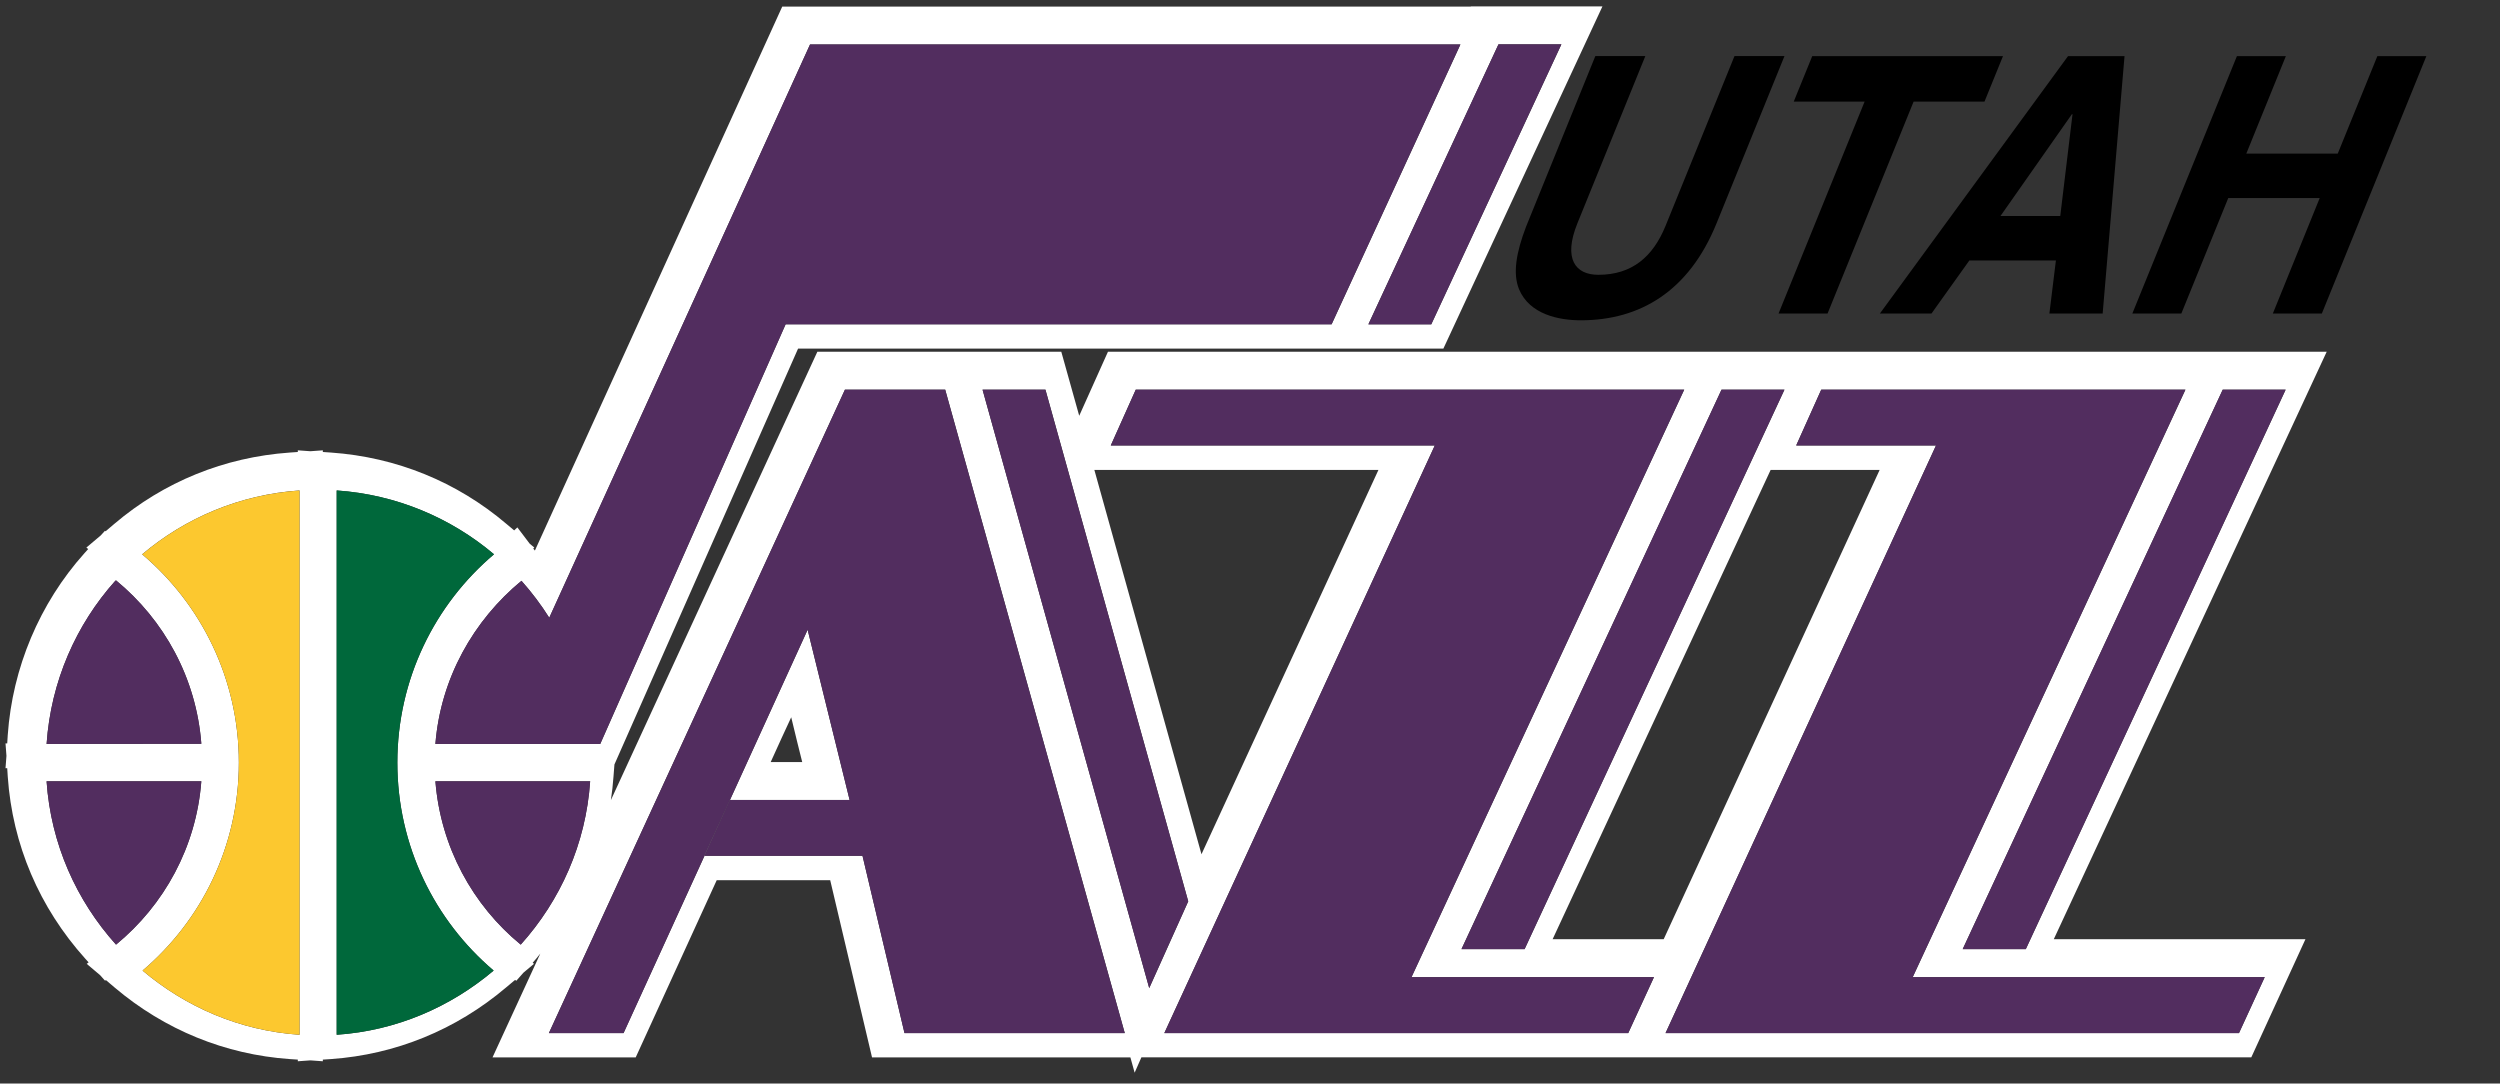 <?xml version="1.0" encoding="UTF-8" standalone="no"?>
<!-- Created with Inkscape (http://www.inkscape.org/) -->

<svg
   xmlns:dc="http://purl.org/dc/elements/1.1/"
   xmlns:cc="http://creativecommons.org/ns#"
   xmlns:rdf="http://www.w3.org/1999/02/22-rdf-syntax-ns#"
   xmlns:svg="http://www.w3.org/2000/svg"
   xmlns="http://www.w3.org/2000/svg"
   version="1.1"
   width="473"
   height="205"
   id="svg3322">
  <rect width="100%" height="100%" fill="#333333" stroke="none"/>
  <defs
     id="defs3324">
    <clipPath
       id="clipPath3949">
      <path
         d="m 100.731,102.878 58.106,0 0,32.814 -58.106,0 0,-32.814 z"
         id="path3951" />
    </clipPath>
  </defs>
  <g
     transform="translate(-142.263,-311.092)"
     id="layer1">
    <g
       transform="matrix(8.498,0,0,-8.498,-728.988,1449.401)"
       id="g3945">
      <g
         clip-path="url(#clipPath3949)"
         id="g3947">
        <g
           transform="translate(120.385,116.984)"
           id="g3953">
          <path
             d="M 0,0 C -0.088,0.349 -0.125,0.499 -0.245,0.997 -0.395,0.677 -0.507,0.428 -0.702,0 L 0,0 m -1.609,-0.844 1.729,3.79 0.935,-3.79 -2.664,0 m -0.573,-1.243 0.569,1.243 0.004,0 -0.567,-1.243 -0.006,0 m 14.787,11.833 1.4,0 2.897,6.233 -1.4,0 -2.897,-6.233 M -15.294,4.035 c -0.873,-0.976 -1.434,-2.24 -1.53,-3.632 l 3.446,0.004 c -0.113,1.463 -0.827,2.755 -1.899,3.637 l -0.017,-0.009 m 7.127,-3.632 3.67,0 4.127,9.343 12.156,0 2.868,6.23 -14.48,0 L -5.632,3.212 C -5.814,3.503 -6.022,3.778 -6.251,4.035 -7.319,3.154 -8.05,1.866 -8.167,0.403 M 8.889,-2.053 c 1.559,3.387 3.496,7.588 3.94,8.557 l -6.325,0 2.385,-8.557 m 7.818,-1.891 2.473,0 c 1.6,3.474 4.272,9.284 4.808,10.448 l -2.427,0 -4.854,-10.448 m -31.984,-0.121 c 1.072,0.882 1.786,2.174 1.899,3.637 l -3.446,0 c 0.096,-1.397 0.665,-2.656 1.547,-3.637 m 9.01,0 c 0.881,0.981 1.45,2.24 1.546,3.637 l -3.446,0 c 0.117,-1.463 0.831,-2.76 1.9,-3.637 m 20.945,-0.1 1.405,0 5.786,12.456 -1.401,0 -5.79,-12.456 m 11.159,0 1.405,0 5.785,12.456 -1.4,0 -5.79,-12.456 M 7.726,-5.033 8.594,-3.101 5.415,8.291 l -1.4,0 3.711,-13.324 M 7.181,-6.034 3.183,8.291 l -2.232,0 -6.591,-14.325 1.662,0 1.802,3.947 3.518,0 0.935,-3.947 4.904,0 M 6.87,7.049 l 7.214,0 -6.022,-13.083 10.328,0 0.574,1.246 -5.399,0 6.072,13.079 -12.211,0 L 6.87,7.049 m 15.26,0 3.113,0 -6.022,-13.083 12.767,0 0.573,1.246 -7.837,0 6.072,13.079 -8.108,0 L 22.13,7.049 M -14.696,4.625 c 1.318,-1.113 2.153,-2.78 2.153,-4.637 0,-1.854 -0.831,-3.517 -2.144,-4.631 0.96,-0.81 2.161,-1.338 3.495,-1.429 l 0,12.119 c -1.33,-0.092 -2.544,-0.611 -3.504,-1.422 m 4.331,-10.697 c 1.334,0.091 2.535,0.619 3.495,1.429 -1.313,1.114 -2.144,2.777 -2.144,4.631 0,1.857 0.835,3.524 2.152,4.637 -0.96,0.811 -2.173,1.33 -3.503,1.422 l 0,-12.119 m 17.671,-0.503 -0.499,0 -5.253,0 c 0,0 -0.744,3.146 -0.931,3.944 l -2.527,0 c -0.773,-1.692 -1.803,-3.944 -1.803,-3.944 l -3.188,0 1.064,2.311 -0.091,-0.113 -0.079,-0.091 0.029,-0.025 -0.233,-0.195 -0.162,-0.183 -0.025,0.021 -0.204,-0.171 c -1.114,-0.943 -2.46,-1.491 -3.894,-1.592 l -0.183,-0.012 0,-0.037 -0.278,0.02 -0.279,-0.02 0,0.037 -0.183,0.012 c -1.433,0.101 -2.78,0.649 -3.894,1.592 l -0.195,0.166 -0.021,-0.012 -0.108,0.121 -0.299,0.253 0.042,0.033 -0.075,0.083 c -1.023,1.139 -1.621,2.54 -1.725,4.052 l -0.012,0.188 -0.038,0 0.021,0.274 -0.021,0.278 0.038,0 0.012,0.188 c 0.104,1.491 0.706,2.929 1.708,4.047 l 0.083,0.092 -0.041,0.033 0.32,0.27 0.095,0.104 0.013,-0.012 0.195,0.166 c 1.106,0.939 2.452,1.484 3.902,1.587 l 0.183,0.013 0,0.037 0.279,-0.02 0.278,0.02 0,-0.037 0.187,-0.013 c 1.447,-0.103 2.793,-0.648 3.899,-1.587 l 0.174,-0.146 0.071,0.067 c 0,0 0.154,-0.204 0.274,-0.362 L -5.964,4.775 -5.989,4.754 -5.952,4.708 c 0.811,1.779 5.507,12.111 5.507,12.111 l 14.929,0 0.398,0 0.005,0.004 1.841,0 1.088,0 -3.541,-7.618 -2.219,0 -0.71,0 -11.438,0 C -0.408,8.49 -3.799,0.81 -4.181,-0.054 L -4.202,-0.325 C -4.214,-0.503 -4.235,-0.678 -4.26,-0.848 l 4.597,9.983 2.593,0 0.083,0 0.524,0 1.708,0 0.523,0 0.399,-1.426 0.64,1.426 12.659,0 0.387,0 0.698,0 1.147,0 0.366,0 0.719,0 7.842,0 0.387,0 0.698,0 1.147,0 1.084,0 -6.076,-13.079 5.603,0 -1.206,-2.631 -13.598,0 -0.693,0 -10.05,0 -0.37,0 -0.15,-0.341 -0.095,0.341"
             id="path3955"
             style="fill:#ffffff;fill-opacity:1;fill-rule:nonzero;stroke:none" />
        </g>
        <g
           transform="translate(122.662,110.949)"
           id="g3957">
          <path
             d="m 0,0 -0.935,3.948 -3.518,0 0.567,1.242 2.664,0 -0.935,3.791 -1.729,-3.791 -0.004,0 -0.569,-1.242 0.006,0 L -6.255,0 l -1.662,0 6.591,14.325 2.232,0 L 4.904,0 0,0 z"
             id="path3959"
             style="fill:#522d5f;fill-opacity:1;fill-rule:nonzero;stroke:none" />
        </g>
        <g
           transform="translate(124.399,125.275)"
           id="g3961">
          <path
             d="M 0,0 1.4,0 4.58,-11.392 3.711,-13.324 0,0 z"
             id="path3963"
             style="fill:#522d5f;fill-opacity:1;fill-rule:nonzero;stroke:none" />
        </g>
        <g
           transform="translate(128.447,110.949)"
           id="g3965">
          <path
             d="m 0,0 6.022,13.083 -7.214,0 0.556,1.242 12.21,0 -6.071,-13.079 5.398,0 L 10.328,0 0,0 z"
             id="path3967"
             style="fill:#522d5f;fill-opacity:1;fill-rule:nonzero;stroke:none" />
        </g>
        <g
           transform="translate(135.063,112.819)"
           id="g3969">
          <path
             d="m 0,0 5.789,12.456 1.401,0 L 1.405,0 0,0 z"
             id="path3971"
             style="fill:#522d5f;fill-opacity:1;fill-rule:nonzero;stroke:none" />
        </g>
        <g
           transform="translate(139.606,110.949)"
           id="g3973">
          <path
             d="m 0,0 6.022,13.083 -3.113,0 0.557,1.242 8.108,0 -6.071,-13.079 7.837,0 L 12.767,0 0,0 z"
             id="path3975"
             style="fill:#522d5f;fill-opacity:1;fill-rule:nonzero;stroke:none" />
        </g>
        <g
           transform="translate(146.222,112.819)"
           id="g3977">
          <path
             d="m 0,0 5.789,12.456 1.401,0 L 1.405,0 0,0 z"
             id="path3979"
             style="fill:#522d5f;fill-opacity:1;fill-rule:nonzero;stroke:none" />
        </g>
        <g
           transform="translate(132.99,126.729)"
           id="g3981">
          <path
             d="m 0,0 2.896,6.234 1.401,0 L 1.4,0 0,0 z"
             id="path3983"
             style="fill:#522d5f;fill-opacity:1;fill-rule:nonzero;stroke:none" />
        </g>
        <g
           transform="translate(112.218,116.555)"
           id="g3985">
          <path
             d="M 0,0 3.445,0 C 3.35,-1.397 2.78,-2.656 1.899,-3.636 0.831,-2.76 0.116,-1.463 0,0"
             id="path3987"
             style="fill:#522d5f;fill-opacity:1;fill-rule:nonzero;stroke:none" />
        </g>
        <g
           transform="translate(110.02,123.031)"
           id="g3989">
          <path
             d="m 0,0 c 1.33,-0.091 2.544,-0.611 3.503,-1.421 -1.317,-1.114 -2.152,-2.78 -2.152,-4.638 0,-1.854 0.831,-3.517 2.144,-4.63 -0.96,-0.81 -2.161,-1.339 -3.495,-1.43 L 0,0"
             id="path3991"
             style="fill:#00683b;fill-opacity:1;fill-rule:nonzero;stroke:none" />
        </g>
        <g
           transform="translate(103.561,116.555)"
           id="g3993">
          <path
             d="M 0,0 3.445,0 C 3.333,-1.463 2.618,-2.755 1.546,-3.636 0.665,-2.656 0.096,-1.397 0,0"
             id="path3995"
             style="fill:#522d5f;fill-opacity:1;fill-rule:nonzero;stroke:none" />
        </g>
        <g
           transform="translate(105.091,121.019)"
           id="g3997">
          <path
             d="M 0,0 0.017,0.009 C 1.089,-0.873 1.804,-2.165 1.916,-3.628 L -1.529,-3.632 C -1.434,-2.24 -0.873,-0.976 0,0"
             id="path3999"
             style="fill:#522d5f;fill-opacity:1;fill-rule:nonzero;stroke:none" />
        </g>
        <g
           transform="translate(105.698,112.341)"
           id="g4001">
          <path
             d="m 0,0 c 1.313,1.114 2.144,2.776 2.144,4.63 0,1.858 -0.835,3.524 -2.152,4.638 0.96,0.811 2.173,1.33 3.503,1.421 l 0,-12.118 C 2.161,-1.338 0.96,-0.81 0,0"
             id="path4003"
             style="fill:#fcc82f;fill-opacity:1;fill-rule:nonzero;stroke:none" />
        </g>
        <g
           transform="translate(112.218,117.387)"
           id="g4005">
          <path
             d="M 0,0 C 0.116,1.463 0.848,2.751 1.916,3.632 2.145,3.375 2.352,3.1 2.535,2.81 l 5.806,12.763 14.479,0 -2.867,-6.23 -12.156,0 L 3.67,0 0,0"
             id="path4007"
             style="fill:#522d5f;fill-opacity:1;fill-rule:nonzero;stroke:none" />
        </g>
        <g
           transform="translate(140.74,128.974)"
           id="g4009">
          <path
             d="m 0,0 c -0.613,-1.509 -1.704,-2.155 -3.02,-2.155 -0.481,0 -1.141,0.127 -1.377,0.694 -0.141,0.351 -0.062,0.814 0.157,1.389 l 1.543,3.8 1.113,0 -1.511,-3.72 c -0.324,-0.798 -0.045,-1.15 0.464,-1.15 0.749,0 1.217,0.399 1.499,1.094 l 1.533,3.776 1.113,0 L 0,0 z"
             id="path4011"
             style="fill:#000000;fill-opacity:1;fill-rule:nonzero;stroke:none" />
        </g>
        <g
           transform="translate(143.213,126.97)"
           id="g4013">
          <path
             d="m 0,0 -1.091,0 1.916,4.718 -1.578,0 0.412,1.013 4.247,0 -0.412,-1.013 -1.578,0 L 0,0 z"
             id="path4015"
             style="fill:#000000;fill-opacity:1;fill-rule:nonzero;stroke:none" />
        </g>
        <g
           transform="translate(147.063,129.141)"
           id="g4017">
          <path
             d="M 0,0 1.331,0 1.604,2.267 1.59,2.267 0,0 z m -1.536,-2.171 -1.149,0 4.189,5.731 1.258,0 -0.487,-5.731 -1.186,0 0.145,1.181 -1.927,0 -0.843,-1.181 z"
             id="path4019"
             style="fill:#000000;fill-opacity:1;fill-rule:nonzero;stroke:none" />
        </g>
        <g
           transform="translate(152.134,129.54)"
           id="g4021">
          <path
             d="m 0,0 -1.044,-2.57 -1.091,0 2.328,5.731 1.09,0 -0.881,-2.171 2.036,0 0.882,2.171 1.091,0 -2.327,-5.731 -1.091,0 L 2.036,0 0,0 z"
             id="path4023"
             style="fill:#000000;fill-opacity:1;fill-rule:nonzero;stroke:none" />
        </g>
        <g
           transform="translate(124.057,147.695)"
           id="g4025">
          <path
             d="M 0,0 C -0.088,0.349 -0.125,0.499 -0.245,0.997 -0.395,0.677 -0.507,0.428 -0.702,0 L 0,0 m -1.609,-0.844 1.729,3.79 0.935,-3.79 -2.664,0 m -0.573,-1.243 0.569,1.243 0.004,0 -0.567,-1.243 -0.006,0 m 14.787,11.833 1.4,0 2.897,6.234 -1.4,0 -2.897,-6.234 M -15.294,4.035 c -0.873,-0.976 -1.434,-2.24 -1.529,-3.632 l 3.445,0.004 c -0.112,1.463 -0.827,2.755 -1.899,3.637 l -0.017,-0.009 m 7.127,-3.632 3.67,0 4.127,9.343 12.156,0 2.868,6.23 -14.48,0 L -5.632,3.212 C -5.814,3.503 -6.022,3.778 -6.251,4.035 -7.319,3.154 -8.05,1.866 -8.167,0.403 M 8.889,-2.053 c 1.559,3.387 3.496,7.589 3.94,8.557 l -6.325,0 2.385,-8.557 m 7.818,-1.891 2.473,0 c 1.6,3.474 4.272,9.284 4.808,10.448 l -2.427,0 -4.854,-10.448 m -31.984,-0.121 c 1.072,0.882 1.787,2.174 1.899,3.637 l -3.445,0 c 0.095,-1.397 0.664,-2.656 1.546,-3.637 m 9.01,0 c 0.881,0.981 1.45,2.24 1.546,3.637 l -3.446,0 c 0.117,-1.463 0.832,-2.76 1.9,-3.637 m 20.945,-0.1 1.405,0 5.786,12.456 -1.401,0 -5.79,-12.456 m 11.159,0 1.405,0 5.785,12.456 -1.4,0 -5.79,-12.456 m -18.111,-0.868 0.869,1.932 -3.18,11.392 -1.4,0 3.711,-13.324 M 7.181,-6.034 3.183,8.291 l -2.232,0 -6.591,-14.325 1.663,0 1.801,3.947 3.518,0 0.935,-3.947 4.904,0 M 6.87,7.049 l 7.214,0 -6.022,-13.083 10.328,0 0.574,1.246 -5.399,0 6.072,13.079 -12.211,0 L 6.87,7.049 m 15.26,0 3.113,0 -6.021,-13.083 12.766,0 0.574,1.246 -7.838,0 6.072,13.079 -8.108,0 L 22.13,7.049 M -14.696,4.625 c 1.318,-1.113 2.153,-2.78 2.153,-4.637 0,-1.854 -0.831,-3.517 -2.144,-4.631 0.96,-0.81 2.161,-1.338 3.495,-1.429 l 0,12.119 c -1.33,-0.092 -2.544,-0.611 -3.504,-1.422 m 4.331,-10.697 c 1.334,0.091 2.535,0.619 3.495,1.429 -1.313,1.114 -2.144,2.777 -2.144,4.631 0,1.857 0.835,3.524 2.152,4.637 -0.96,0.811 -2.173,1.33 -3.503,1.422 l 0,-12.119 m 17.671,-0.502 -0.499,0 -5.253,0 c 0,0 -0.744,3.145 -0.931,3.944 l -2.526,0 c -0.774,-1.692 -1.804,-3.944 -1.804,-3.944 l -3.188,0 1.064,2.31 -0.091,-0.113 -0.079,-0.091 0.029,-0.025 -0.233,-0.195 -0.162,-0.183 -0.025,0.021 -0.204,-0.171 c -1.113,-0.943 -2.46,-1.491 -3.894,-1.592 l -0.183,-0.012 0,-0.037 -0.278,0.021 -0.279,-0.021 0,0.037 -0.183,0.012 c -1.433,0.101 -2.78,0.649 -3.893,1.592 l -0.196,0.166 -0.021,-0.012 -0.108,0.121 -0.299,0.253 0.042,0.033 -0.075,0.083 c -1.023,1.14 -1.621,2.54 -1.725,4.052 l -0.012,0.188 -0.038,0 0.021,0.274 -0.021,0.278 0.038,0 0.012,0.188 c 0.104,1.491 0.706,2.93 1.708,4.047 l 0.083,0.092 -0.041,0.033 0.32,0.27 0.095,0.104 0.013,-0.012 0.195,0.166 c 1.106,0.939 2.452,1.484 3.902,1.588 l 0.183,0.012 0,0.037 0.279,-0.02 0.278,0.02 0,-0.037 0.187,-0.012 c 1.447,-0.104 2.793,-0.649 3.899,-1.588 l 0.174,-0.146 0.071,0.067 c 0,0 0.154,-0.204 0.274,-0.362 L -5.964,4.775 -5.989,4.754 -5.952,4.708 c 0.811,1.779 5.507,12.111 5.507,12.111 l 14.929,0 0.398,0 0.005,0.004 1.841,0 1.088,0 -3.541,-7.618 -2.219,0 -0.71,0 -11.438,0 C -0.408,8.491 -3.799,0.81 -4.181,-0.054 L -4.202,-0.325 C -4.214,-0.503 -4.235,-0.678 -4.26,-0.848 l 4.597,9.983 2.593,0 0.083,0 0.524,0 1.708,0 0.523,0 0.399,-1.426 0.64,1.426 12.659,0 0.387,0 0.698,0 1.147,0 0.366,0 0.719,0 7.842,0 0.387,0 0.698,0 1.147,0 1.084,0 -6.076,-13.079 5.603,0 -1.205,-2.63 -13.599,0 -0.693,0 -10.05,0 -0.37,0 -0.149,-0.342 -0.096,0.342"
             id="path4027"
             style="fill:#ffffff;fill-opacity:1;fill-rule:nonzero;stroke:none" />
        </g>
        <g
           transform="translate(113.692,153.742)"
           id="g4061">
          <path
             d="m 0,0 c 1.33,-0.091 2.544,-0.611 3.503,-1.421 -1.317,-1.114 -2.152,-2.78 -2.152,-4.638 0,-1.854 0.831,-3.517 2.144,-4.63 -0.96,-0.81 -2.161,-1.338 -3.495,-1.43 L 0,0"
             id="path4063"
             style="fill:#949699;fill-opacity:1;fill-rule:nonzero;stroke:none" />
        </g>
        <g
           transform="translate(107.233,147.267)"
           id="g4065">
          <path
             d="M 0,0 3.445,0 C 3.333,-1.463 2.618,-2.755 1.546,-3.637 0.665,-2.656 0.096,-1.397 0,0"
             id="path4067"
             style="fill:#76777a;fill-opacity:1;fill-rule:nonzero;stroke:none" />
        </g>
        <g
           transform="translate(108.763,151.73)"
           id="g4069">
          <path
             d="M 0,0 0.017,0.009 C 1.089,-0.873 1.804,-2.165 1.916,-3.628 L -1.529,-3.632 C -1.434,-2.24 -0.873,-0.976 0,0"
             id="path4071"
             style="fill:#76777a;fill-opacity:1;fill-rule:nonzero;stroke:none" />
        </g>
        <g
           transform="translate(109.37,143.053)"
           id="g4073">
          <path
             d="m 0,0 c 1.313,1.114 2.145,2.776 2.145,4.63 0,1.858 -0.836,3.524 -2.153,4.638 0.96,0.811 2.173,1.33 3.503,1.421 l 0,-12.118 C 2.161,-1.338 0.96,-0.81 0,0"
             id="path4075"
             style="fill:#c2c4c6;fill-opacity:1;fill-rule:nonzero;stroke:none" />
        </g>
      </g>
    </g>
  </g>
</svg>
